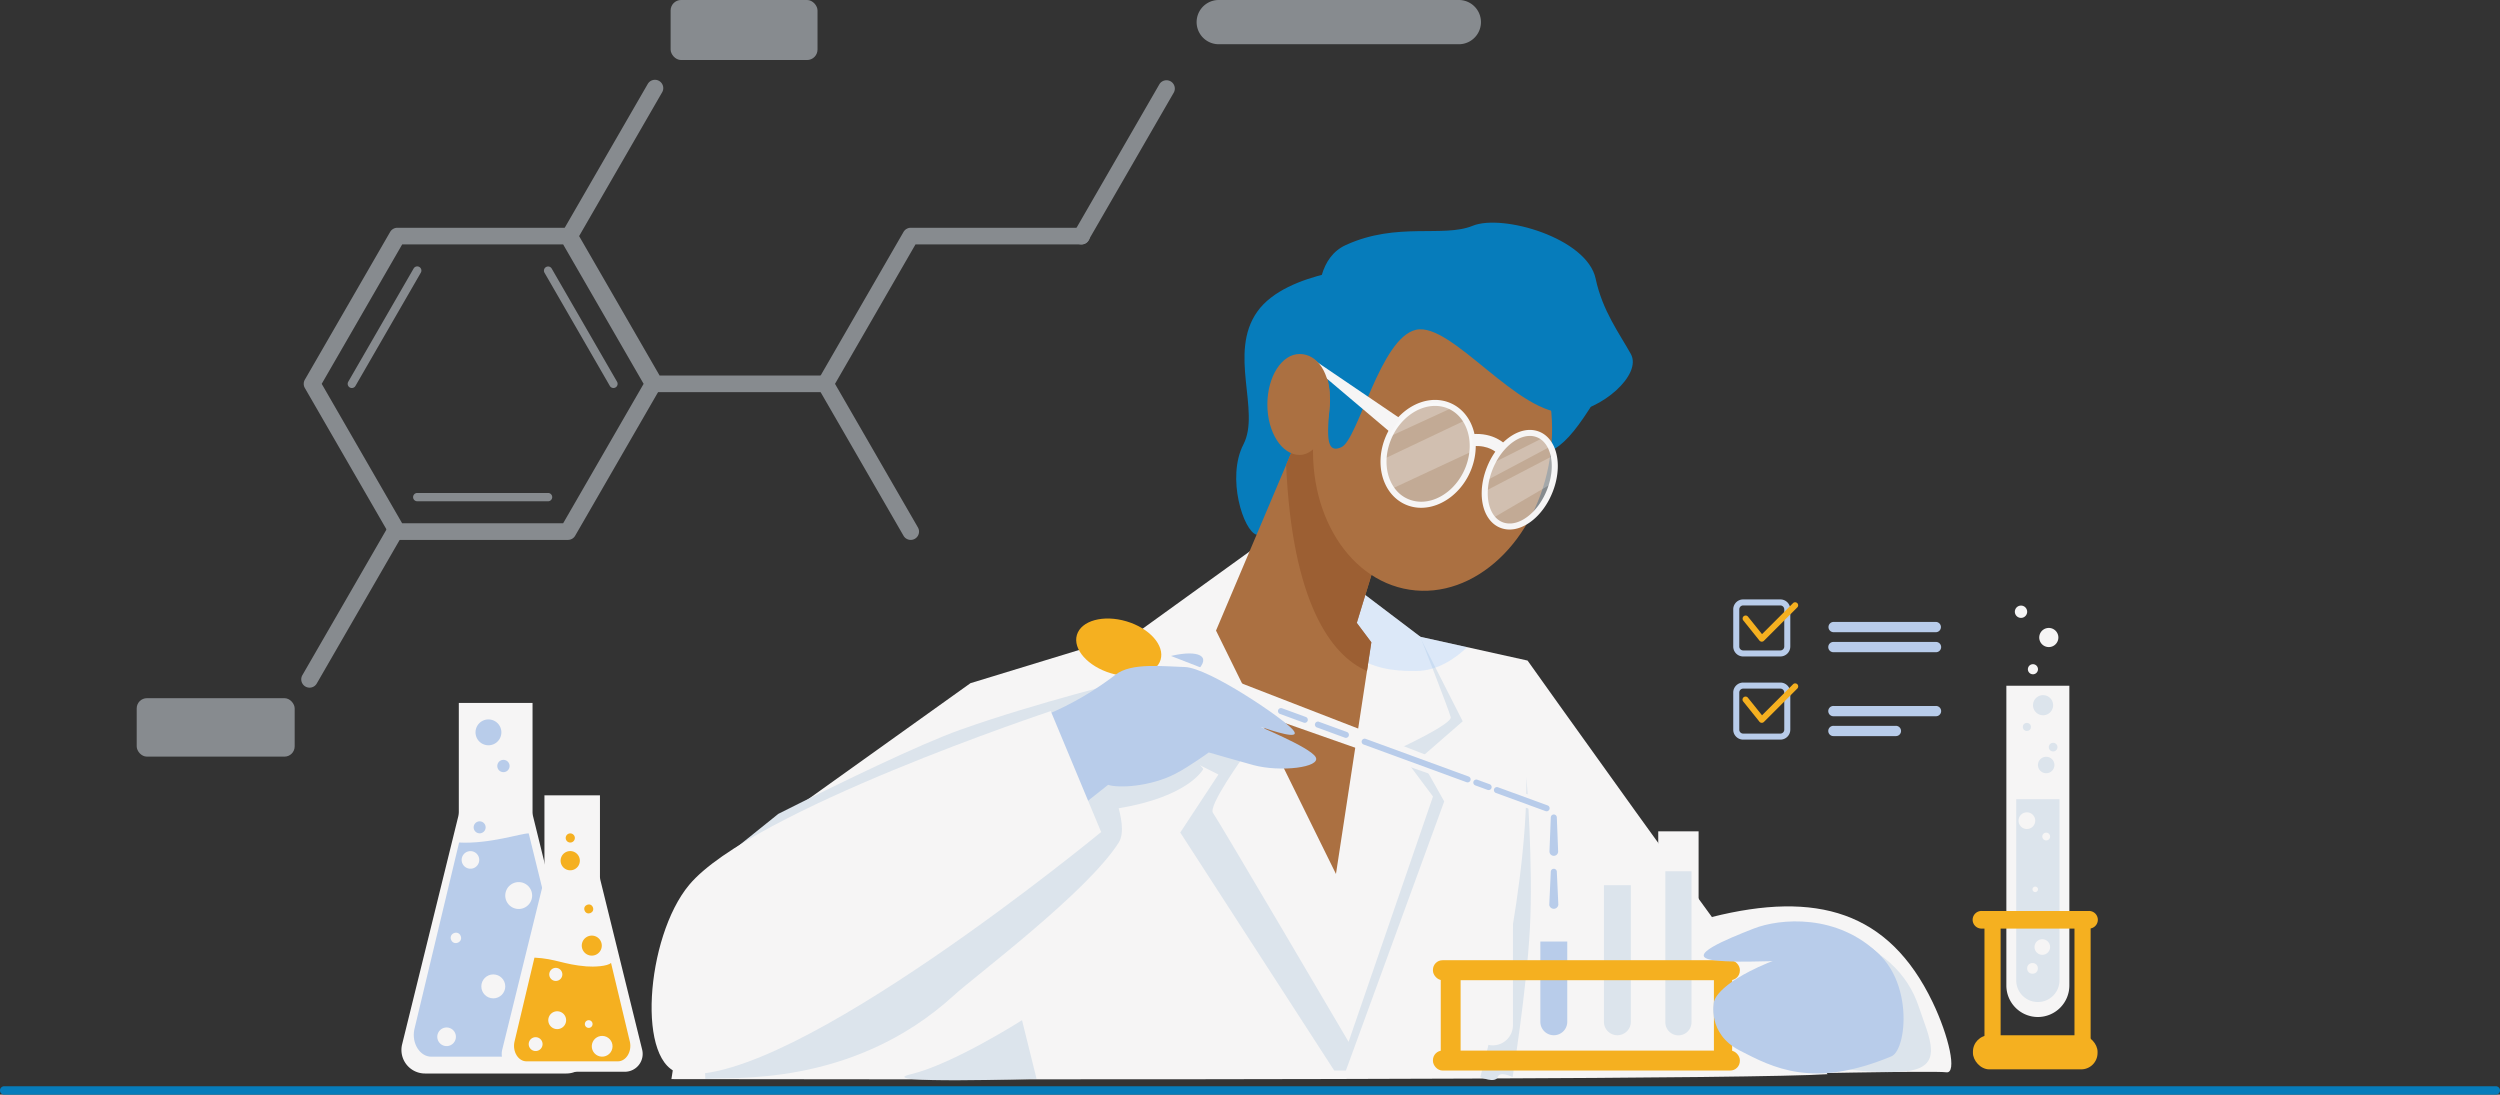<svg xmlns="http://www.w3.org/2000/svg" viewBox="0 0 2733.51 1196.9"><rect x="0" y="0" width="2733.51" height="1196.9" fill="#333333" stroke="none"/><defs><style>.cls-1,.cls-10,.cls-11{opacity:0.5;}.cls-2{fill:#dce4ec;}.cls-3{fill:#f6f5f5;}.cls-4{fill:#067cbb;}.cls-5{fill:#ab7041;}.cls-6{fill:#b8ccea;}.cls-7{fill:#f5b020;}.cls-8{fill:#9ec8ff;opacity:0.3;}.cls-9{fill:#9c5f33;}.cls-10{fill:#dbe5eb;}.cls-11{fill:#fff;}</style></defs><g id="Calque_2" data-name="Calque 2"><g id="chimie"><g class="cls-1"><path class="cls-2" d="M621,590.33H434.46a9.08,9.08,0,0,1-7.87-4.54L333.32,424.24a9.11,9.11,0,0,1,0-9.09l93.27-161.54a9.09,9.09,0,0,1,7.87-4.55H621a9.08,9.08,0,0,1,7.86,4.55l93.27,161.54a9.06,9.06,0,0,1,0,9.09L628.86,585.79A9.08,9.08,0,0,1,621,590.33ZM439.7,572.16H615.75l88-152.46-88-152.47h-176l-88,152.47Z"/><path class="cls-2" d="M670.76,424.24a4.53,4.53,0,0,1-3.94-2.27L595.31,298.1a4.54,4.54,0,0,1,7.86-4.54l71.52,123.87a4.55,4.55,0,0,1-3.93,6.81Z"/><path class="cls-2" d="M384.7,424.24a4.54,4.54,0,0,1-3.93-6.81l71.51-123.87a4.54,4.54,0,0,1,7.87,4.54L388.63,422A4.54,4.54,0,0,1,384.7,424.24Z"/><path class="cls-2" d="M599.24,548.1h-143a4.54,4.54,0,1,1,0-9.08h143a4.54,4.54,0,1,1,0,9.08Z"/><path class="cls-2" d="M995.8,590.33a9.1,9.1,0,0,1-7.88-4.54L894.65,424.24a9.11,9.11,0,0,1,0-9.09l93.27-161.54a9.11,9.11,0,0,1,7.87-4.55h186.54a9.09,9.09,0,1,1,0,18.17H1001L913,419.7l90.65,157a9.09,9.09,0,0,1-7.86,13.63Z"/><path class="cls-2" d="M338.48,751.88a9.09,9.09,0,0,1-7.86-13.63L423.89,576.7a9.08,9.08,0,1,1,15.73,9.09L346.35,747.33A9.06,9.06,0,0,1,338.48,751.88Z"/><path class="cls-2" d="M1182.32,267.23a9.08,9.08,0,0,1-7.86-13.62l93.27-161.55a9.09,9.09,0,0,1,15.74,9.08L1190.2,262.69A9.07,9.07,0,0,1,1182.32,267.23Z"/><path class="cls-2" d="M902.52,428.78H716a9.1,9.1,0,0,1-7.87-4.54L614.84,262.69a9.09,9.09,0,0,1,0-9.08L708.11,92.06a9.09,9.09,0,1,1,15.74,9.08l-90.65,157,88,152.46H902.52a9.09,9.09,0,1,1,0,18.17Z"/><path class="cls-2" d="M1595.1,48.36H1332.58a24.18,24.18,0,1,1,0-48.36H1595.1a24.18,24.18,0,1,1,0,48.36Z"/><rect class="cls-2" x="733.26" width="160.62" height="65.63" rx="11.46"/><rect class="cls-2" x="149.48" y="763.4" width="172.71" height="63.9" rx="11.16"/></g><path class="cls-3" d="M1337.17,662.63,1061.09,747,769.23,955.6l-35.11,224.29s114.86.22,275.57.28c348.23.13,911.74-.48,988.56-5.66-123.63-164.57-328-452.25-328-452.25l-212-47Z"/><path class="cls-2" d="M1117.48,1115.49s-75.38,48-121.3,59,137.2,5.09,137.2,5.09Z"/><polygon class="cls-2" points="1230.8 695.13 1235 798.03 1332.22 846.86 1290.49 910.27 1458.85 1170.54 1471.62 1170.54 1579.11 876.25 1552.67 829.29 1599.34 788.67 1552.33 696.11 1243.47 691.26 1230.8 695.13"/><path class="cls-3" d="M1366.86,602.6,1244,691.26l33,121.85,83.28,13.25s-39.64,54.89-34,62.46,148.27,250.36,148.27,250.36l92.29-268.29-38.62-51.62s59.88-27.59,58-35.17-33.32-88-33.32-88l-82.13-62.25Z"/><path class="cls-4" d="M1503.42,291.52s-96.51,3.79-128.68,49.2,3.78,108.58-15.14,145.12.14,95.13,14.37,98.81S1503.42,291.52,1503.42,291.52Z"/><polygon class="cls-5" points="1421.07 473.37 1329.6 689.48 1460.75 955.6 1499.44 702.31 1483.52 681.09 1541.55 491.18 1421.07 473.37"/><path class="cls-2" d="M1669,849.71c1.27,140-50.46,328-50.46,328s16.4,7.18,18.92,0,16.41,0,16.41,0,15.13-92.69,18.92-162.42S1669,849.71,1669,849.71Z"/><path class="cls-2" d="M1043.22,1088.15c22.88-20.94,145.72-112.67,180-166.89,7.18-11.36,1.31-31.59,0-37.49,77.37-12.88,92.44-42.94,92.44-42.94l-77.3-98.22s-104,25.34-188,55.19c-44.79,15.93-129.79,57.12-199.35,92.09L769.23,955.6l-14,89.64c2.78,17.3,5.27,30.34,6.65,31.93,4.33,5,9.06,96.63,9.35,102.43l2.57,0C795.22,1176.93,930.93,1190.9,1043.22,1088.15Z"/><path class="cls-6" d="M1272.2,719.5c28.53-8.88,50.66-5.91,41.25,8.47-3.84,5.86-13.13,14.64-13.13,14.64l-62-9.34Z"/><polygon class="cls-3" points="1698.94 880.99 1695.17 891.19 1235.53 729.64 1244.68 704.87 1698.94 880.99"/><path class="cls-3" d="M1696,892.86l-1.23-.43-460.9-162,10.08-27.29,1.25.49,455.47,176.59Zm-458.73-164,457.15,160.67,2.87-7.76L1245.46,706.59Z"/><path class="cls-3" d="M1871.73,1002.67c114.29-28.71,193.39-6.61,241.33,92.95,17.8,37,27.34,78.75,14.93,76.83s-195.35,2.06-195.35,2.06Z"/><path class="cls-7" d="M1269,721.37c-4.66,15.7-28.93,22.34-54.2,14.83s-42-26.32-37.31-42,28.93-22.33,54.2-14.82S1273.62,705.68,1269,721.37Z"/><path class="cls-6" d="M1438.6,827.88c-6-11.25-69.44-36.34-58.81-32.74s44.55,15.25,33.87,2.74-92.23-67.85-118.19-68.56c-24.32-.67-58.39-4.93-75.51,8.23-42.44,32.59-79.53,45.34-79.53,45.34s-25.46,9.83-26.59,10c-53.89,9.5-82.61,203.14-82.61,203.14,6.84-.16,124.47-93.61,180.41-137.91,11.08,3.86,46.14,2.15,73.81-12.23,15.12-7.85,36.25-23.18,36.25-23.18s37.79,10.9,48.78,13.85C1400,844.52,1444.59,839.13,1438.6,827.88Z"/><path class="cls-3" d="M753.5,967.57c-47.55,57-58.36,199.38-7.87,206.27C864.1,1190,1204,909.74,1204,909.74L1148.9,777.52S821.31,886.36,753.5,967.57Z"/><path class="cls-6" d="M1691.05,887.07a3.21,3.21,0,0,1-1.13-.2L1635.61,867a3.3,3.3,0,0,1,2.27-6.2l54.31,19.87a3.3,3.3,0,0,1-1.14,6.4Z"/><path class="cls-6" d="M1627.67,863.88a3.17,3.17,0,0,1-1.13-.2l-13.3-4.87a3.3,3.3,0,1,1,2.27-6.19l13.29,4.86a3.3,3.3,0,0,1-1.13,6.4Z"/><path class="cls-6" d="M1604.66,855.46a3.26,3.26,0,0,1-1.14-.2L1491,814.07a3.29,3.29,0,1,1,2.26-6.19l112.56,41.18a3.3,3.3,0,0,1-1.13,6.4Z"/><path class="cls-6" d="M1471.62,806.78a3.17,3.17,0,0,1-1.13-.2l-30.64-11.21a3.3,3.3,0,0,1,2.26-6.2l30.64,11.21a3.3,3.3,0,0,1-1.13,6.4Z"/><path class="cls-6" d="M1426.65,790.33a3.21,3.21,0,0,1-1.13-.2l-26-9.51a3.3,3.3,0,1,1,2.27-6.2l26,9.51a3.3,3.3,0,0,1-1.14,6.4Z"/><path class="cls-3" d="M1632.19,1141.64a20.74,20.74,0,0,1-20.74-20.74V910.27h41.48V1120.9A20.74,20.74,0,0,1,1632.19,1141.64Z"/><path class="cls-3" d="M1632.19,1143a22.09,22.09,0,0,1-22.06-22.06V909h44.12v212A22.08,22.08,0,0,1,1632.19,1143Zm-19.42-231.37V1120.9a19.42,19.42,0,1,0,38.84,0V911.59Z"/><path class="cls-3" d="M1698.94,1141.64a20.74,20.74,0,0,1-20.74-20.74V910.27h41.48V1120.9A20.75,20.75,0,0,1,1698.94,1141.64Z"/><path class="cls-3" d="M1698.94,1143a22.08,22.08,0,0,1-22.06-22.06V909H1721v212A22.09,22.09,0,0,1,1698.94,1143Zm-19.42-231.37V1120.9a19.42,19.42,0,1,0,38.84,0V911.59Z"/><path class="cls-3" d="M1768.44,1141.64a20.75,20.75,0,0,1-20.74-20.74V910.27h41.49V1120.9A20.75,20.75,0,0,1,1768.44,1141.64Z"/><path class="cls-3" d="M1768.44,1143a22.09,22.09,0,0,1-22.06-22.06V909h44.13v212A22.09,22.09,0,0,1,1768.44,1143ZM1749,911.59V1120.9a19.43,19.43,0,0,0,38.85,0V911.59Z"/><path class="cls-2" d="M1768.44,1131.94a14.7,14.7,0,0,1-14.7-14.7V967.9h29.41v149.34A14.7,14.7,0,0,1,1768.44,1131.94Z"/><path class="cls-6" d="M1698.94,1131.94a14.71,14.71,0,0,1-14.71-14.7v-87.75h29.42v87.75A14.71,14.71,0,0,1,1698.94,1131.94Z"/><path class="cls-3" d="M1835.19,1141.64a20.75,20.75,0,0,1-20.74-20.74V910.27h41.49V1120.9A20.75,20.75,0,0,1,1835.19,1141.64Z"/><path class="cls-3" d="M1835.19,1143a22.09,22.09,0,0,1-22.06-22.06V909h44.13v212A22.09,22.09,0,0,1,1835.19,1143Zm-19.42-231.37V1120.9a19.43,19.43,0,0,0,38.85,0V911.59Z"/><path class="cls-2" d="M1835.19,1132.06a14.29,14.29,0,0,1-14.29-14.29V952.65h28.59v165.12A14.29,14.29,0,0,1,1835.19,1132.06Z"/><path class="cls-6" d="M1702.24,953.22l1.65,35.9a5,5,0,0,1-9.9.45,3.38,3.38,0,0,1,0-.45l1.65-35.9a3.3,3.3,0,0,1,6.6,0Z"/><path class="cls-6" d="M1702.24,893.86l1.43,37a4.73,4.73,0,1,1-9.46.36v-.36l1.43-37a3.3,3.3,0,0,1,6.6,0Z"/><rect class="cls-7" x="1566.78" y="1049.92" width="335.59" height="21.83" rx="10.5"/><rect class="cls-7" x="1566.78" y="1148.71" width="335.59" height="21.83" rx="10.5"/><rect class="cls-7" x="1575.34" y="1060.84" width="21.69" height="98.79" rx="9.75"/><rect class="cls-7" x="1873.99" y="1060.84" width="19.94" height="98.79" rx="9.35"/><path class="cls-8" d="M1421.33,619C1452,734.92,1519,733.64,1548.38,733.64c23.71,0,43.4-14.1,55.82-26l-51.34-11.39,0-.11-82.13-62.25Z"/><path class="cls-9" d="M1421.07,473.37l-14.81,35c6.58,149.65,48.88,208.41,88.39,225.27l4.79-31.33-15.92-21.22,58-189.91Z"/><path class="cls-4" d="M1757.93,414.52c-40.68,68.13-53.71,84.36-97.81,87.6s3.78-115,3.78-115Z"/><ellipse class="cls-5" cx="1566.28" cy="481.27" rx="165.4" ry="129.76" transform="translate(853.45 1956.64) rotate(-81.29)"/><path class="cls-3" d="M2228.2,1110.68a33.12,33.12,0,0,1-33.12-33.12V751.12h66.24v326.44A33.12,33.12,0,0,1,2228.2,1110.68Z"/><path class="cls-3" d="M2228.2,1112a34.48,34.48,0,0,1-34.44-34.44V749.8h68.88v327.76A34.48,34.48,0,0,1,2228.2,1112Zm-31.8-359.56v325.12a31.8,31.8,0,0,0,63.6,0V752.44Z"/><path class="cls-2" d="M2228.2,1095.62a23.63,23.63,0,0,1-23.64-23.64V873.84h47.28V1072A23.64,23.64,0,0,1,2228.2,1095.62Z"/><path class="cls-7" d="M2283.84,1015.31h-117a9.63,9.63,0,1,1,0-19.25h117a9.63,9.63,0,1,1,0,19.25Z"/><rect class="cls-7" x="2157.22" y="1131.94" width="136.25" height="37.31" rx="17.94"/><rect class="cls-7" x="2169.83" y="1005.68" width="17.66" height="143.03"/><rect class="cls-7" x="2268.24" y="1005.68" width="17.66" height="143.03"/><path class="cls-2" d="M2246.32,836.46a9,9,0,1,1-9-9A9,9,0,0,1,2246.32,836.46Z"/><circle class="cls-2" cx="2216.2" cy="794.83" r="4.42"/><path class="cls-2" d="M2244.9,771.07a11,11,0,1,1-11-11A11,11,0,0,1,2244.9,771.07Z"/><path class="cls-3" d="M2228.34,731.75a5.52,5.52,0,1,1-5.52-5.52A5.52,5.52,0,0,1,2228.34,731.75Z"/><path class="cls-2" d="M2249.63,816.91a4.73,4.73,0,1,1-4.73-4.73A4.73,4.73,0,0,1,2249.63,816.91Z"/><circle class="cls-3" cx="2216.2" cy="897.33" r="9.15" transform="translate(14.6 1829.91) rotate(-45)"/><path class="cls-3" d="M2241.59,914.68a4.26,4.26,0,1,1-4.26-4.26A4.26,4.26,0,0,1,2241.59,914.68Z"/><path class="cls-3" d="M2228.34,972.4a3,3,0,1,1-3-3A3,3,0,0,1,2228.34,972.4Z"/><path class="cls-3" d="M2241.59,1035.48a8.52,8.52,0,1,1-8.52-8.52A8.53,8.53,0,0,1,2241.59,1035.48Z"/><circle class="cls-3" cx="2222.35" cy="1058.82" r="5.85"/><path class="cls-3" d="M2250.63,697.05a10.46,10.46,0,1,1-10.46-10.46A10.46,10.46,0,0,1,2250.63,697.05Z"/><path class="cls-3" d="M2216.51,668.88a6.73,6.73,0,1,1-6.73-6.73A6.73,6.73,0,0,1,2216.51,668.88Z"/><path class="cls-3" d="M581,887.41V769.88H503V887.41a24.44,24.44,0,0,1-.71,5.84L441,1142.19a24.42,24.42,0,0,0,23.71,30.26H619.29A24.42,24.42,0,0,0,643,1142.19L581.68,893.25A24.44,24.44,0,0,1,581,887.41Z"/><path class="cls-3" d="M619.29,1173.77H464.68a25.75,25.75,0,0,1-25-31.9L501,892.94a22.93,22.93,0,0,0,.67-5.53V768.56h80.61V887.41a22.93,22.93,0,0,0,.67,5.53l61.33,248.93a25.75,25.75,0,0,1-25,31.9Zm-115-402.57V887.41a25.52,25.52,0,0,1-.75,6.16L442.25,1142.5a23.09,23.09,0,0,0,22.43,28.63H619.29a23.09,23.09,0,0,0,22.43-28.63L580.4,893.57a25.52,25.52,0,0,1-.75-6.16V771.2Z"/><path class="cls-6" d="M578.1,911.22c-7.86-.18-42.93,11.74-76.11,10l-49,204.59c-3,15.05,6.18,29.59,18.64,29.59H612.31c12.46,0,21.62-14.54,18.64-29.59Z"/><path class="cls-3" d="M581.84,979.19a14.69,14.69,0,1,1-14.68-14.69A14.69,14.69,0,0,1,581.84,979.19Z"/><path class="cls-6" d="M531,904.61a6.55,6.55,0,1,1-6.55-6.55A6.54,6.54,0,0,1,531,904.61Z"/><circle class="cls-6" cx="550.46" cy="837.55" r="6.74"/><path class="cls-6" d="M548.2,800.75a14.13,14.13,0,1,1-14.12-14.12A14.12,14.12,0,0,1,548.2,800.75Z"/><circle class="cls-3" cx="539.37" cy="1078.52" r="13.09"/><path class="cls-3" d="M524,940.24a9.61,9.61,0,1,1-9.61-9.61A9.6,9.6,0,0,1,524,940.24Z"/><circle class="cls-3" cx="498.48" cy="1025.49" r="5.65" transform="translate(-354.49 268.82) rotate(-22.5)"/><path class="cls-3" d="M498.48,1133.63a10.17,10.17,0,1,1-10.17-10.17A10.17,10.17,0,0,1,498.48,1133.63Z"/><path class="cls-3" d="M654.64,958.37V870.89h-58v87.48a18.18,18.18,0,0,1-.53,4.35L550.43,1148a18.18,18.18,0,0,0,17.65,22.53H683.17A18.18,18.18,0,0,0,700.82,1148L655.17,962.72A18.18,18.18,0,0,1,654.64,958.37Z"/><path class="cls-3" d="M683.17,1171.86H568.08a19.49,19.49,0,0,1-18.93-24.16L594.8,962.4a17,17,0,0,0,.49-4v-88.8H656v88.8a17,17,0,0,0,.49,4l45.65,185.3a19.5,19.5,0,0,1-18.93,24.16ZM597.93,872.21v86.16a19.38,19.38,0,0,1-.57,4.67l-45.65,185.29a16.86,16.86,0,0,0,16.37,20.89H683.17a16.86,16.86,0,0,0,16.37-20.89L653.89,963a19.38,19.38,0,0,1-.57-4.67V872.21Z"/><path class="cls-7" d="M668.1,1052.83c-3.79,3.83-18.8,4.49-26.92,3.83-25.43-2.07-33.24-8.38-56.81-9.59l-21.93,92.4c-2.12,10.69,4.38,21,13.23,21h99.91c8.85,0,15.35-10.33,13.23-21Z"/><path class="cls-7" d="M658,1033.9A10.94,10.94,0,1,1,647.07,1023,10.94,10.94,0,0,1,658,1033.9Z"/><circle class="cls-7" cx="643.71" cy="993.88" r="4.87" transform="translate(-332.6 323.82) rotate(-22.61)"/><path class="cls-7" d="M628.54,916.24a5,5,0,1,1-5-5A5,5,0,0,1,628.54,916.24Z"/><path class="cls-7" d="M634,941.09a10.51,10.51,0,1,1-10.51-10.52A10.51,10.51,0,0,1,634,941.09Z"/><path class="cls-3" d="M619,1115.49a9.75,9.75,0,1,1-9.75-9.75A9.74,9.74,0,0,1,619,1115.49Z"/><path class="cls-3" d="M614.86,1065.42a7.15,7.15,0,1,1-7.15-7.15A7.15,7.15,0,0,1,614.86,1065.42Z"/><path class="cls-3" d="M647.91,1119.69a4.21,4.21,0,1,1-4.2-4.2A4.2,4.2,0,0,1,647.91,1119.69Z"/><path class="cls-3" d="M593.24,1141.64a7.57,7.57,0,1,1-7.57-7.57A7.57,7.57,0,0,1,593.24,1141.64Z"/><circle class="cls-3" cx="658.43" cy="1144.08" r="11.35" transform="translate(-606.99 1519.82) rotate(-76.62)"/><path class="cls-3" d="M1636.56,495.17c-.36-.35-8.83-8.75-25.73-7.33l-1.1-13.15c23.53-2,35.87,10.84,36.39,11.39l-9.61,9Z"/><path class="cls-10" d="M1605.72,511.64c-11.36,29.56-40.36,46.62-64.77,38.11s-35-39.37-23.62-68.93,40.36-46.61,64.76-38.1S1617.08,482.09,1605.72,511.64Z"/><ellipse class="cls-10" cx="1661.7" cy="524.5" rx="53.39" ry="35.07" transform="translate(543.65 1861.03) rotate(-67.6)"/><path class="cls-3" d="M1553.92,555.22a42.73,42.73,0,0,1-14.06-2.35c-11-3.84-20-12.19-25.2-23.51-6.79-14.63-6.94-32.75-.41-49.72,12-31.16,42.9-49.12,68.93-40,11,3.84,20,12.19,25.21,23.51,6.78,14.63,6.93,32.75.41,49.72C1598.93,538.51,1576.18,555.22,1553.92,555.22ZM1569,443.83c-19.57,0-39.75,15.09-48.62,38.18-5.89,15.31-5.8,31.56.23,44.57,4.56,9.83,12,16.76,21.4,20a36.16,36.16,0,0,0,12,2c19.58,0,39.75-15.1,48.63-38.18,5.88-15.31,5.8-31.56-.24-44.58-4.55-9.82-12-16.76-21.39-20.05A36.25,36.25,0,0,0,1569,443.83Z"/><path class="cls-3" d="M1650.61,579a27.7,27.7,0,0,1-9.14-1.53c-7.36-2.56-13.22-8.18-17-16.23-6.17-13.32-5.81-31.8,1-49.44,5.34-13.9,14-25.73,24.37-33.33,10.78-7.88,22.17-10.32,32.08-6.87,7.36,2.56,13.22,8.18,17,16.23,6.18,13.32,5.82,31.8-1,49.44-5.34,13.9-14,25.73-24.38,33.33C1666,576.11,1658.07,579,1650.61,579Zm22.13-102.34c-15.25,0-32.52,15.2-41.09,37.5-6.16,16-6.59,32.58-1.15,44.3,3,6.4,7.51,10.82,13.14,12.78,16.61,5.79,38.2-10.51,48.12-36.33,6.16-16,6.59-32.58,1.15-44.3-3-6.4-7.51-10.82-13.14-12.78A21.25,21.25,0,0,0,1672.74,476.62Z"/><g class="cls-1"><path class="cls-11" d="M1698.78,498l-75.31,39.24c-.41,11.92,2.53,22.46,8.32,29.48l65.59-38.35C1700.35,517.43,1700.71,506.86,1698.78,498Z"/><path class="cls-11" d="M1687.75,478.5l-56.58,28.4c-.93,2-1.81,4-2.6,6a79.53,79.53,0,0,0-3.74,12.79l70.57-37.56A28.62,28.62,0,0,0,1687.75,478.5Z"/><path class="cls-11" d="M1602.59,459.35c-27.44,13-61.61,29.27-89.75,42.59-.56,12.28,2.5,23.77,8.58,32.65L1610,493.31C1611.15,480.66,1608.45,468.69,1602.59,459.35Z"/><path class="cls-11" d="M1518.62,477.68l69.8-32.09a37.79,37.79,0,0,0-6.33-2.87C1558.56,434.51,1530.77,450.07,1518.62,477.68Z"/></g><path class="cls-4" d="M1466.8,488.89c-22,10.23-12.53-27.76-12.94-59.64-.27-21.12-38.29-135.84,17.76-161.38s106.13-7.73,138.66-21,125,13.4,134.41,57.87c7.5,35.27,25.83,59.57,38.46,82.3s-32.33,61.81-68.74,64.35c-54.29,3.79-126.75-99.34-166-90.83S1485.06,480.42,1466.8,488.89Z"/><polygon class="cls-3" points="1437.57 394.16 1531.01 457.6 1519.78 472.39 1433.58 399.42 1437.57 394.16"/><path class="cls-5" d="M1454.27,438.1c0,30.47-13.76,59.31-33.25,59.31s-35.28-24.7-35.28-55.17,15.8-55.17,35.28-55.17S1454.27,407.63,1454.27,438.1Z"/><path class="cls-2" d="M2002.67,1021.29c54.88,12.61,83.9,45,95.25,79.26s29.94,67.46-16.57,71-102.24-8.63-104-12S2002.67,1021.29,2002.67,1021.29Z"/><path class="cls-6" d="M2033.58,1029.49c60.56,26.18,53,117.84,34.48,125.53-86.21,35.88-129.64,12.18-165.69-6.31s-28.38-53.09-28.38-53.09,1.67-18.7,58.66-42.65C1974.28,1035.48,2033.58,1029.49,2033.58,1029.49Z"/><path class="cls-6" d="M2055.14,1044c-45.85-45.58-109.18-39.86-137.63-28.69s-76.49,30.43-43.52,34.61,76.32-1.85,91.46,3S2055.14,1044,2055.14,1044Z"/><path class="cls-6" d="M1946.67,717.79H1906a10.89,10.89,0,0,1-10.87-10.87V666.27A10.89,10.89,0,0,1,1906,655.4h40.65a10.89,10.89,0,0,1,10.87,10.87v40.65A10.89,10.89,0,0,1,1946.67,717.79ZM1906,662a4.28,4.28,0,0,0-4.27,4.27v40.65a4.28,4.28,0,0,0,4.27,4.27h40.65a4.28,4.28,0,0,0,4.27-4.27V666.27a4.28,4.28,0,0,0-4.27-4.27Z"/><path class="cls-6" d="M1946.67,808.71H1906a10.88,10.88,0,0,1-10.87-10.86V757.2A10.89,10.89,0,0,1,1906,746.33h40.65a10.89,10.89,0,0,1,10.87,10.87v40.65A10.88,10.88,0,0,1,1946.67,808.71ZM1906,752.93a4.28,4.28,0,0,0-4.27,4.27v40.65a4.28,4.28,0,0,0,4.27,4.27h40.65a4.28,4.28,0,0,0,4.27-4.27V757.2a4.28,4.28,0,0,0-4.27-4.27Z"/><path class="cls-7" d="M1926.34,701.61h-.18a3.31,3.31,0,0,1-2.39-1.23l-17.66-22a3.3,3.3,0,0,1,5.14-4.14l15.36,19.13,34-34a3.3,3.3,0,0,1,4.66,4.66l-36.58,36.59A3.3,3.3,0,0,1,1926.34,701.61Z"/><path class="cls-7" d="M1926.34,790.33h-.18a3.3,3.3,0,0,1-2.39-1.22l-17.66-22a3.3,3.3,0,1,1,5.14-4.13l15.36,19.12,34-34a3.3,3.3,0,0,1,4.66,4.67l-36.58,36.58A3.31,3.31,0,0,1,1926.34,790.33Z"/><path class="cls-6" d="M2116.6,691.26H2004.89a5.62,5.62,0,0,1,0-11.24H2116.6a5.62,5.62,0,0,1,0,11.24Z"/><path class="cls-6" d="M2116.6,713.13H2004.89a5.62,5.62,0,1,1,0-11.23H2116.6a5.62,5.62,0,1,1,0,11.23Z"/><path class="cls-6" d="M2116.6,783.14H2004.89a5.62,5.62,0,1,1,0-11.23H2116.6a5.62,5.62,0,1,1,0,11.23Z"/><path class="cls-6" d="M2072.75,804.86h-67.86a5.62,5.62,0,1,1,0-11.23h67.86a5.62,5.62,0,1,1,0,11.23Z"/><path id="OK" class="cls-4" d="M2728.91,1196.9H4.6a4.61,4.61,0,0,1-4.6-4.6H0a4.61,4.61,0,0,1,4.6-4.6H2728.91a4.61,4.61,0,0,1,4.6,4.6h0A4.61,4.61,0,0,1,2728.91,1196.9Z"/></g></g></svg>
